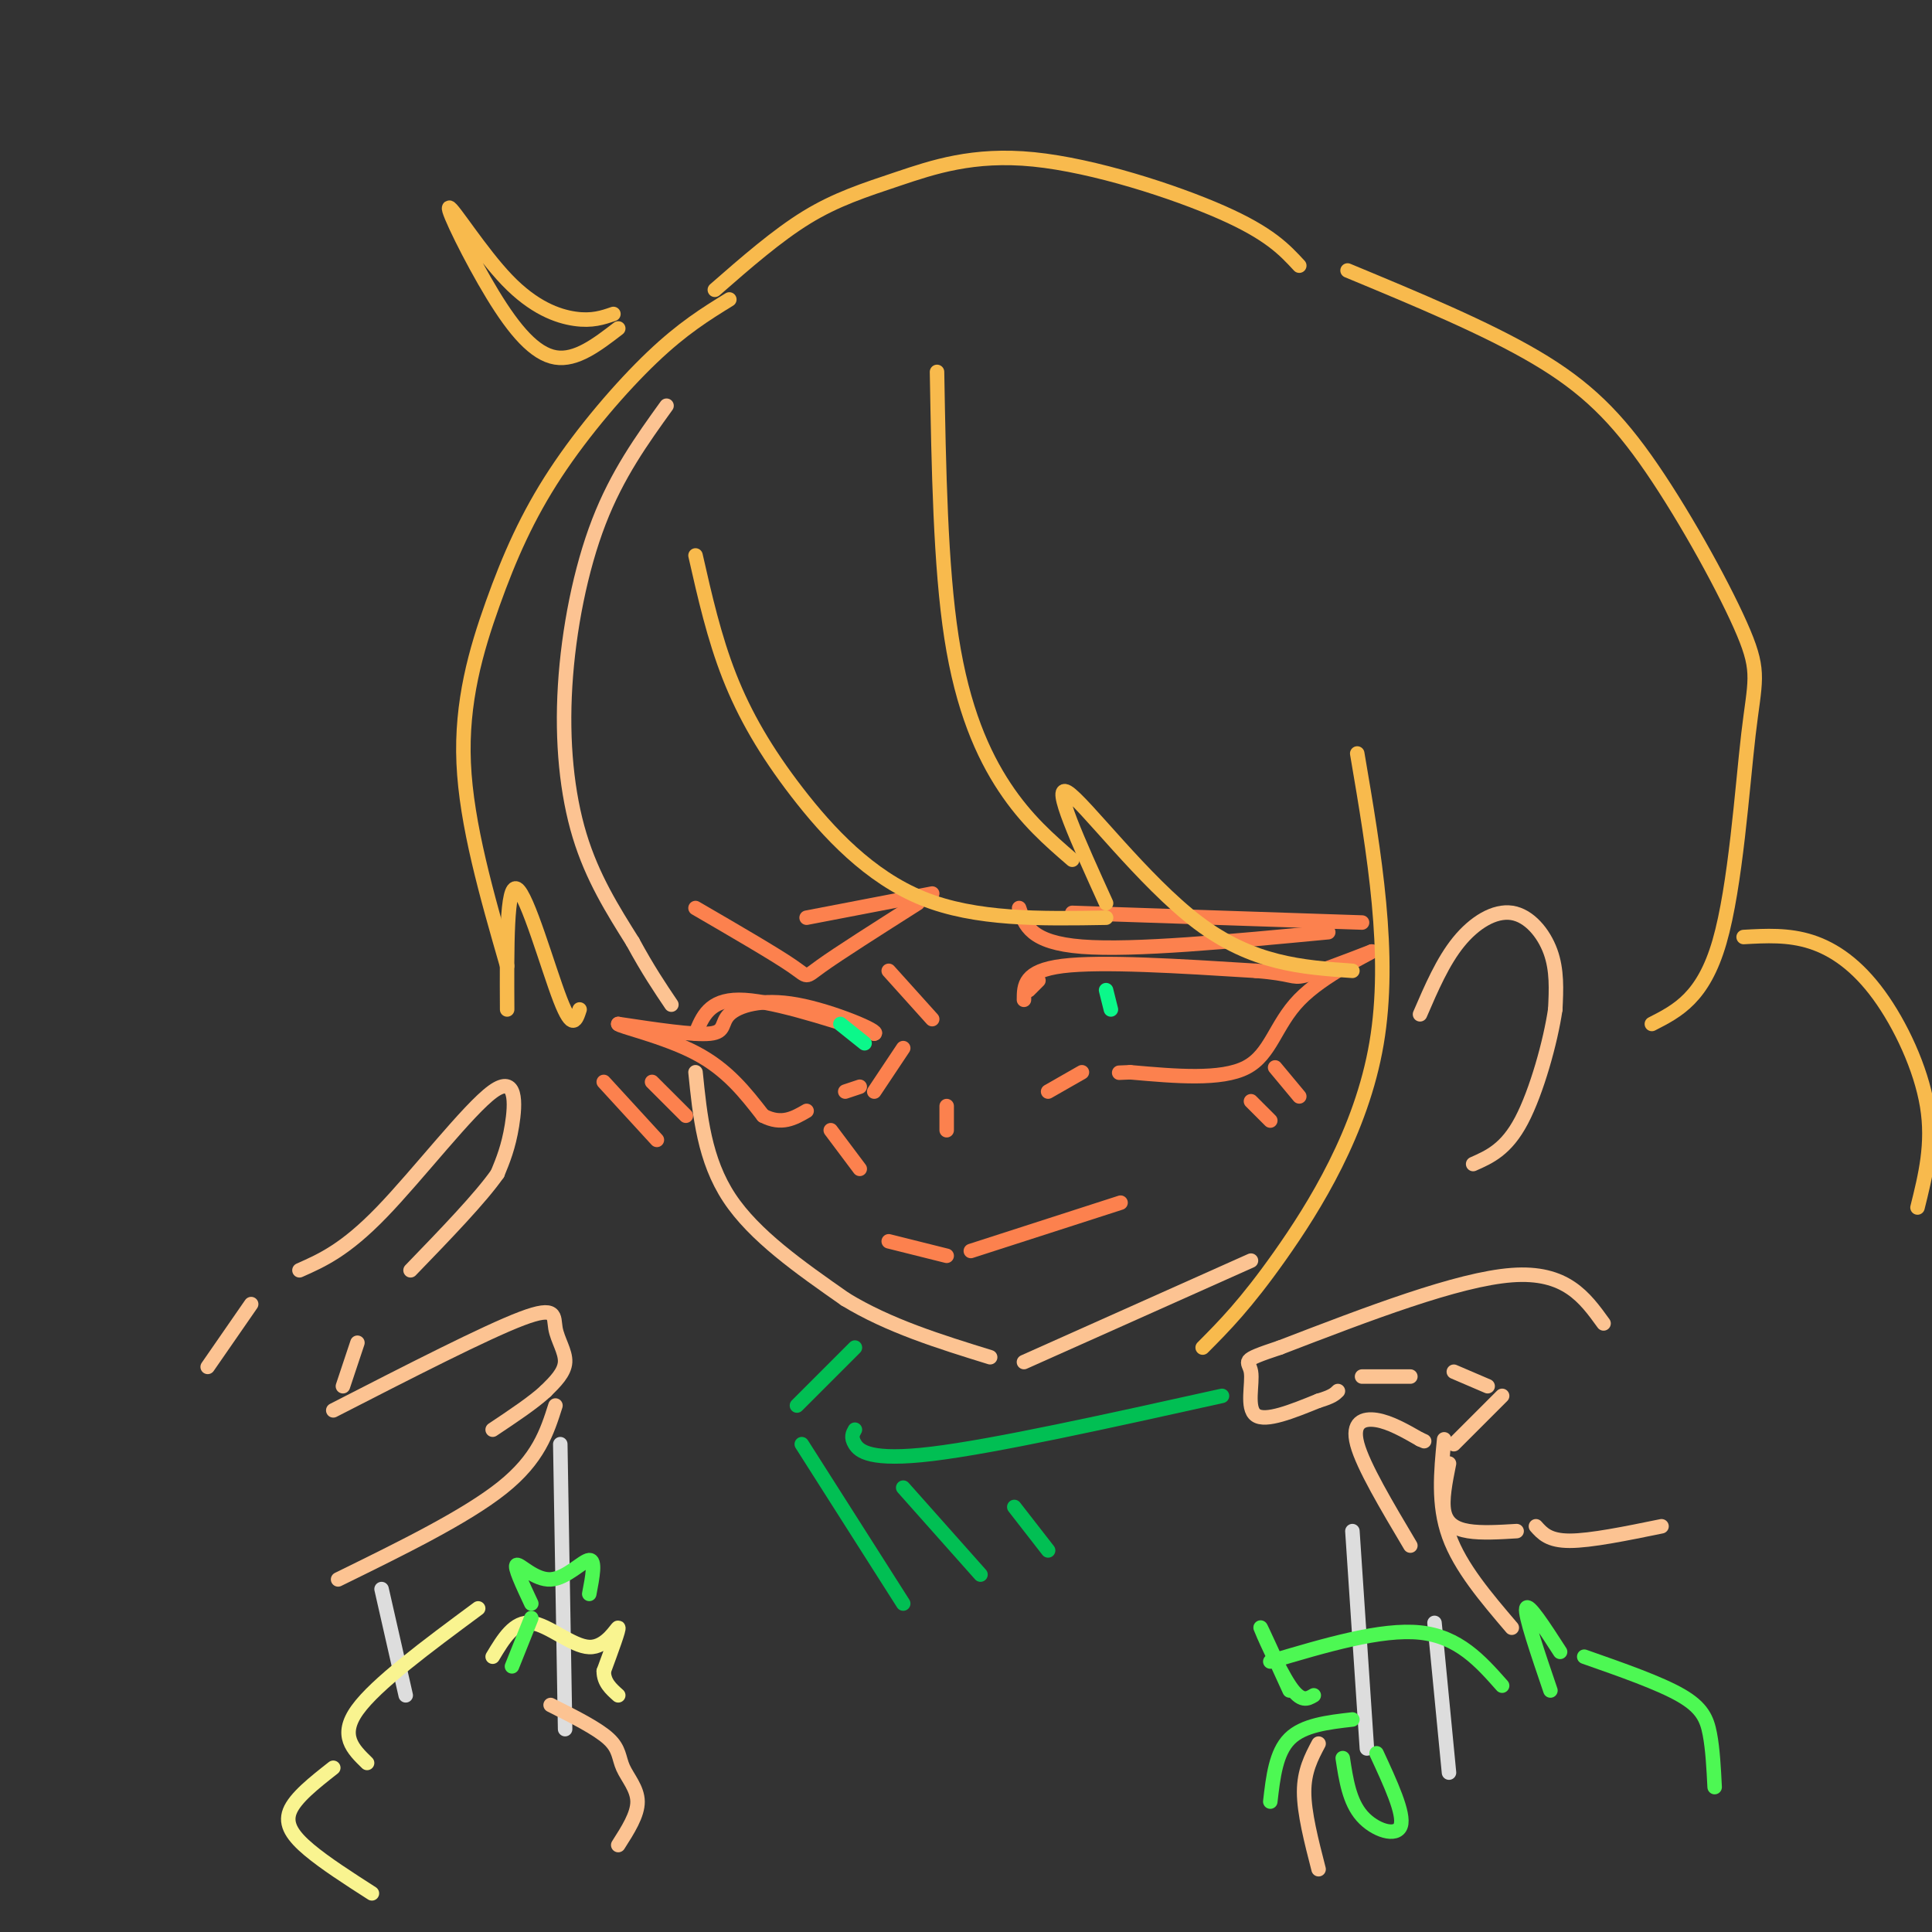 <svg viewBox='0 0 400 400' version='1.1' xmlns='http://www.w3.org/2000/svg' xmlns:xlink='http://www.w3.org/1999/xlink'><rect x="0" y="0" width="400" height="400" fill="#333333" stroke="none"/><g fill='none' stroke='rgb(252,195,146)' stroke-width='3' stroke-linecap='round' stroke-linejoin='round'><path d='M138,84c-5.101,7.089 -10.202,14.179 -14,24c-3.798,9.821 -6.292,22.375 -7,34c-0.708,11.625 0.369,22.321 3,31c2.631,8.679 6.815,15.339 11,22'/><path d='M131,195c3.167,5.833 5.583,9.417 8,13'/><path d='M144,222c0.917,9.083 1.833,18.167 7,26c5.167,7.833 14.583,14.417 24,21'/><path d='M175,269c9.000,5.500 19.500,8.750 30,12'/><path d='M212,282c0.000,0.000 47.000,-21.000 47,-21'/><path d='M294,210c2.369,-5.494 4.738,-10.988 8,-15c3.262,-4.012 7.417,-6.542 11,-6c3.583,0.542 6.595,4.155 8,8c1.405,3.845 1.202,7.923 1,12'/><path d='M322,209c-0.956,6.578 -3.844,17.022 -7,23c-3.156,5.978 -6.578,7.489 -10,9'/></g>
<g fill='none' stroke='rgb(252,129,78)' stroke-width='3' stroke-linecap='round' stroke-linejoin='round'><path d='M144,214c1.417,-3.500 2.833,-7.000 9,-7c6.167,0.000 17.083,3.500 28,7'/><path d='M181,214c1.553,-0.327 -8.563,-4.644 -16,-6c-7.437,-1.356 -12.195,0.250 -14,2c-1.805,1.750 -0.659,3.643 -4,4c-3.341,0.357 -11.171,-0.821 -19,-2'/><path d='M128,212c-0.022,0.444 9.422,2.556 16,6c6.578,3.444 10.289,8.222 14,13'/><path d='M158,231c3.833,2.000 6.417,0.500 9,-1'/><path d='M175,226c0.000,0.000 3.000,-1.000 3,-1'/><path d='M212,207c0.000,-3.000 0.000,-6.000 8,-7c8.000,-1.000 24.000,0.000 40,1'/><path d='M260,201c7.822,0.600 7.378,1.600 10,1c2.622,-0.600 8.311,-2.800 14,-5'/><path d='M284,197c-0.857,0.667 -10.000,4.833 -15,10c-5.000,5.167 -5.857,11.333 -11,14c-5.143,2.667 -14.571,1.833 -24,1'/><path d='M234,222c-4.000,0.167 -2.000,0.083 0,0'/><path d='M224,222c0.000,0.000 -7.000,4.000 -7,4'/><path d='M215,203c0.000,0.000 -2.000,2.000 -2,2'/></g>
<g fill='none' stroke='rgb(11,248,138)' stroke-width='3' stroke-linecap='round' stroke-linejoin='round'><path d='M174,212c0.000,0.000 5.000,4.000 5,4'/><path d='M229,205c0.000,0.000 1.000,4.000 1,4'/></g>
<g fill='none' stroke='rgb(252,129,78)' stroke-width='3' stroke-linecap='round' stroke-linejoin='round'><path d='M184,201c0.000,0.000 9.000,10.000 9,10'/><path d='M196,229c0.000,0.000 0.000,5.000 0,5'/><path d='M187,217c0.000,0.000 -6.000,9.000 -6,9'/><path d='M172,234c0.000,0.000 6.000,8.000 6,8'/><path d='M184,257c0.000,0.000 12.000,3.000 12,3'/><path d='M201,259c0.000,0.000 31.000,-10.000 31,-10'/><path d='M259,228c0.000,0.000 4.000,4.000 4,4'/><path d='M264,221c0.000,0.000 5.000,6.000 5,6'/><path d='M125,224c0.000,0.000 11.000,12.000 11,12'/><path d='M135,224c0.000,0.000 7.000,7.000 7,7'/><path d='M144,188c8.222,4.778 16.444,9.556 20,12c3.556,2.444 2.444,2.556 6,0c3.556,-2.556 11.778,-7.778 20,-13'/><path d='M193,185c0.000,0.000 -26.000,5.000 -26,5'/><path d='M211,188c1.167,3.583 2.333,7.167 13,8c10.667,0.833 30.833,-1.083 51,-3'/><path d='M282,191c0.000,0.000 -60.000,-2.000 -60,-2'/></g>
<g fill='none' stroke='rgb(252,195,146)' stroke-width='3' stroke-linecap='round' stroke-linejoin='round'><path d='M332,274c-3.917,-5.417 -7.833,-10.833 -19,-10c-11.167,0.833 -29.583,7.917 -48,15'/><path d='M265,279c-8.690,2.881 -6.417,2.583 -6,5c0.417,2.417 -1.024,7.548 1,9c2.024,1.452 7.512,-0.774 13,-3'/><path d='M273,290c2.833,-0.833 3.417,-1.417 4,-2'/><path d='M282,285c0.000,0.000 10.000,0.000 10,0'/><path d='M301,284c0.000,0.000 7.000,3.000 7,3'/><path d='M311,289c0.000,0.000 -10.000,10.000 -10,10'/><path d='M300,303c-0.756,3.778 -1.511,7.556 -1,10c0.511,2.444 2.289,3.556 5,4c2.711,0.444 6.356,0.222 10,0'/><path d='M318,316c1.333,1.500 2.667,3.000 7,3c4.333,0.000 11.667,-1.500 19,-3'/><path d='M299,298c-0.667,6.750 -1.333,13.500 1,20c2.333,6.500 7.667,12.750 13,19'/><path d='M292,320c-4.889,-8.222 -9.778,-16.444 -11,-21c-1.222,-4.556 1.222,-5.444 4,-5c2.778,0.444 5.889,2.222 9,4'/><path d='M294,298c1.500,0.667 0.750,0.333 0,0'/><path d='M43,283c0.000,0.000 9.000,-13.000 9,-13'/><path d='M62,263c4.720,-2.095 9.440,-4.190 17,-12c7.560,-7.810 17.958,-21.333 23,-25c5.042,-3.667 4.726,2.524 4,7c-0.726,4.476 -1.863,7.238 -3,10'/><path d='M103,243c-3.500,5.000 -10.750,12.500 -18,20'/><path d='M74,278c0.000,0.000 -3.000,9.000 -3,9'/><path d='M69,292c15.774,-8.083 31.548,-16.167 39,-19c7.452,-2.833 6.583,-0.417 7,2c0.417,2.417 2.119,4.833 2,7c-0.119,2.167 -2.060,4.083 -4,6'/><path d='M113,288c-2.500,2.333 -6.750,5.167 -11,8'/><path d='M115,291c-1.750,5.500 -3.500,11.000 -11,17c-7.500,6.000 -20.750,12.500 -34,19'/></g>
<g fill='none' stroke='rgb(221,221,221)' stroke-width='3' stroke-linecap='round' stroke-linejoin='round'><path d='M116,299c0.000,0.000 1.000,59.000 1,59'/><path d='M79,329c0.000,0.000 5.000,22.000 5,22'/><path d='M280,317c0.000,0.000 3.000,45.000 3,45'/><path d='M297,336c0.000,0.000 3.000,31.000 3,31'/></g>
<g fill='none' stroke='rgb(248,186,77)' stroke-width='3' stroke-linecap='round' stroke-linejoin='round'><path d='M194,77c0.356,20.111 0.711,40.222 3,55c2.289,14.778 6.511,24.222 11,31c4.489,6.778 9.244,10.889 14,15'/><path d='M229,187c-5.667,-12.489 -11.333,-24.978 -8,-23c3.333,1.978 15.667,18.422 27,27c11.333,8.578 21.667,9.289 32,10'/><path d='M229,190c-13.494,0.232 -26.988,0.464 -38,-4c-11.012,-4.464 -19.542,-13.625 -26,-22c-6.458,-8.375 -10.845,-15.964 -14,-24c-3.155,-8.036 -5.077,-16.518 -7,-25'/><path d='M151,62c-4.829,2.976 -9.659,5.952 -16,12c-6.341,6.048 -14.195,15.167 -20,24c-5.805,8.833 -9.563,17.378 -13,27c-3.437,9.622 -6.553,20.321 -6,33c0.553,12.679 4.777,27.340 9,42'/><path d='M105,209c-0.067,-13.067 -0.133,-26.133 2,-25c2.133,1.133 6.467,16.467 9,23c2.533,6.533 3.267,4.267 4,2'/><path d='M127,65c-2.211,0.758 -4.421,1.515 -8,1c-3.579,-0.515 -8.525,-2.304 -14,-8c-5.475,-5.696 -11.478,-15.300 -12,-15c-0.522,0.300 4.436,10.504 9,18c4.564,7.496 8.732,12.285 13,13c4.268,0.715 8.634,-2.642 13,-6'/><path d='M148,60c6.442,-5.625 12.884,-11.250 19,-15c6.116,-3.750 11.907,-5.624 19,-8c7.093,-2.376 15.486,-5.255 28,-4c12.514,1.255 29.147,6.644 39,11c9.853,4.356 12.927,7.678 16,11'/><path d='M279,56c14.327,5.949 28.654,11.897 39,18c10.346,6.103 16.712,12.359 24,23c7.288,10.641 15.500,25.667 19,34c3.500,8.333 2.288,9.974 1,21c-1.288,11.026 -2.654,31.436 -6,43c-3.346,11.564 -8.673,14.282 -14,17'/><path d='M361,194c4.643,-0.262 9.286,-0.524 14,1c4.714,1.524 9.500,4.833 14,11c4.500,6.167 8.714,15.190 10,23c1.286,7.810 -0.357,14.405 -2,21'/><path d='M281,156c3.556,20.867 7.111,41.733 4,60c-3.111,18.267 -12.889,33.933 -20,44c-7.111,10.067 -11.556,14.533 -16,19'/></g>
<g fill='none' stroke='rgb(1,191,83)' stroke-width='3' stroke-linecap='round' stroke-linejoin='round'><path d='M177,296c-0.444,0.778 -0.889,1.556 0,3c0.889,1.444 3.111,3.556 16,2c12.889,-1.556 36.444,-6.778 60,-12'/><path d='M177,279c0.000,0.000 -12.000,12.000 -12,12'/><path d='M166,299c0.000,0.000 21.000,33.000 21,33'/><path d='M187,308c0.000,0.000 16.000,18.000 16,18'/><path d='M210,312c0.000,0.000 7.000,9.000 7,9'/></g>
<g fill='none' stroke='rgb(252,195,146)' stroke-width='3' stroke-linecap='round' stroke-linejoin='round'><path d='M114,353c4.845,2.435 9.690,4.869 12,7c2.310,2.131 2.083,3.958 3,6c0.917,2.042 2.976,4.298 3,7c0.024,2.702 -1.988,5.851 -4,9'/><path d='M273,361c-1.500,2.833 -3.000,5.667 -3,10c0.000,4.333 1.500,10.167 3,16'/></g>
<g fill='none' stroke='rgb(249,244,144)' stroke-width='3' stroke-linecap='round' stroke-linejoin='round'><path d='M102,343c2.220,-3.696 4.440,-7.393 8,-7c3.560,0.393 8.458,4.875 12,5c3.542,0.125 5.726,-4.107 6,-4c0.274,0.107 -1.363,4.554 -3,9'/><path d='M125,346c0.000,2.333 1.500,3.667 3,5'/><path d='M99,333c-10.583,7.833 -21.167,15.667 -25,21c-3.833,5.333 -0.917,8.167 2,11'/><path d='M69,366c-3.956,3.111 -7.911,6.222 -9,9c-1.089,2.778 0.689,5.222 4,8c3.311,2.778 8.156,5.889 13,9'/></g>
<g fill='none' stroke='rgb(77,248,83)' stroke-width='3' stroke-linecap='round' stroke-linejoin='round'><path d='M106,345c0.000,0.000 4.000,-10.000 4,-10'/><path d='M110,332c-1.821,-3.881 -3.643,-7.762 -3,-8c0.643,-0.238 3.750,3.167 7,3c3.250,-0.167 6.643,-3.905 8,-4c1.357,-0.095 0.679,3.452 0,7'/><path d='M285,363c2.911,6.289 5.822,12.578 5,15c-0.822,2.422 -5.378,0.978 -8,-2c-2.622,-2.978 -3.311,-7.489 -4,-12'/><path d='M280,356c-5.083,0.583 -10.167,1.167 -13,4c-2.833,2.833 -3.417,7.917 -4,13'/><path d='M272,351c-1.311,0.778 -2.622,1.556 -5,-2c-2.378,-3.556 -5.822,-11.444 -6,-12c-0.178,-0.556 2.911,6.222 6,13'/><path d='M263,344c11.500,-3.417 23.000,-6.833 31,-6c8.000,0.833 12.500,5.917 17,11'/><path d='M321,350c-2.667,-7.833 -5.333,-15.667 -5,-17c0.333,-1.333 3.667,3.833 7,9'/><path d='M328,343c7.800,2.733 15.600,5.467 20,8c4.400,2.533 5.400,4.867 6,8c0.600,3.133 0.800,7.067 1,11'/></g>
</svg>